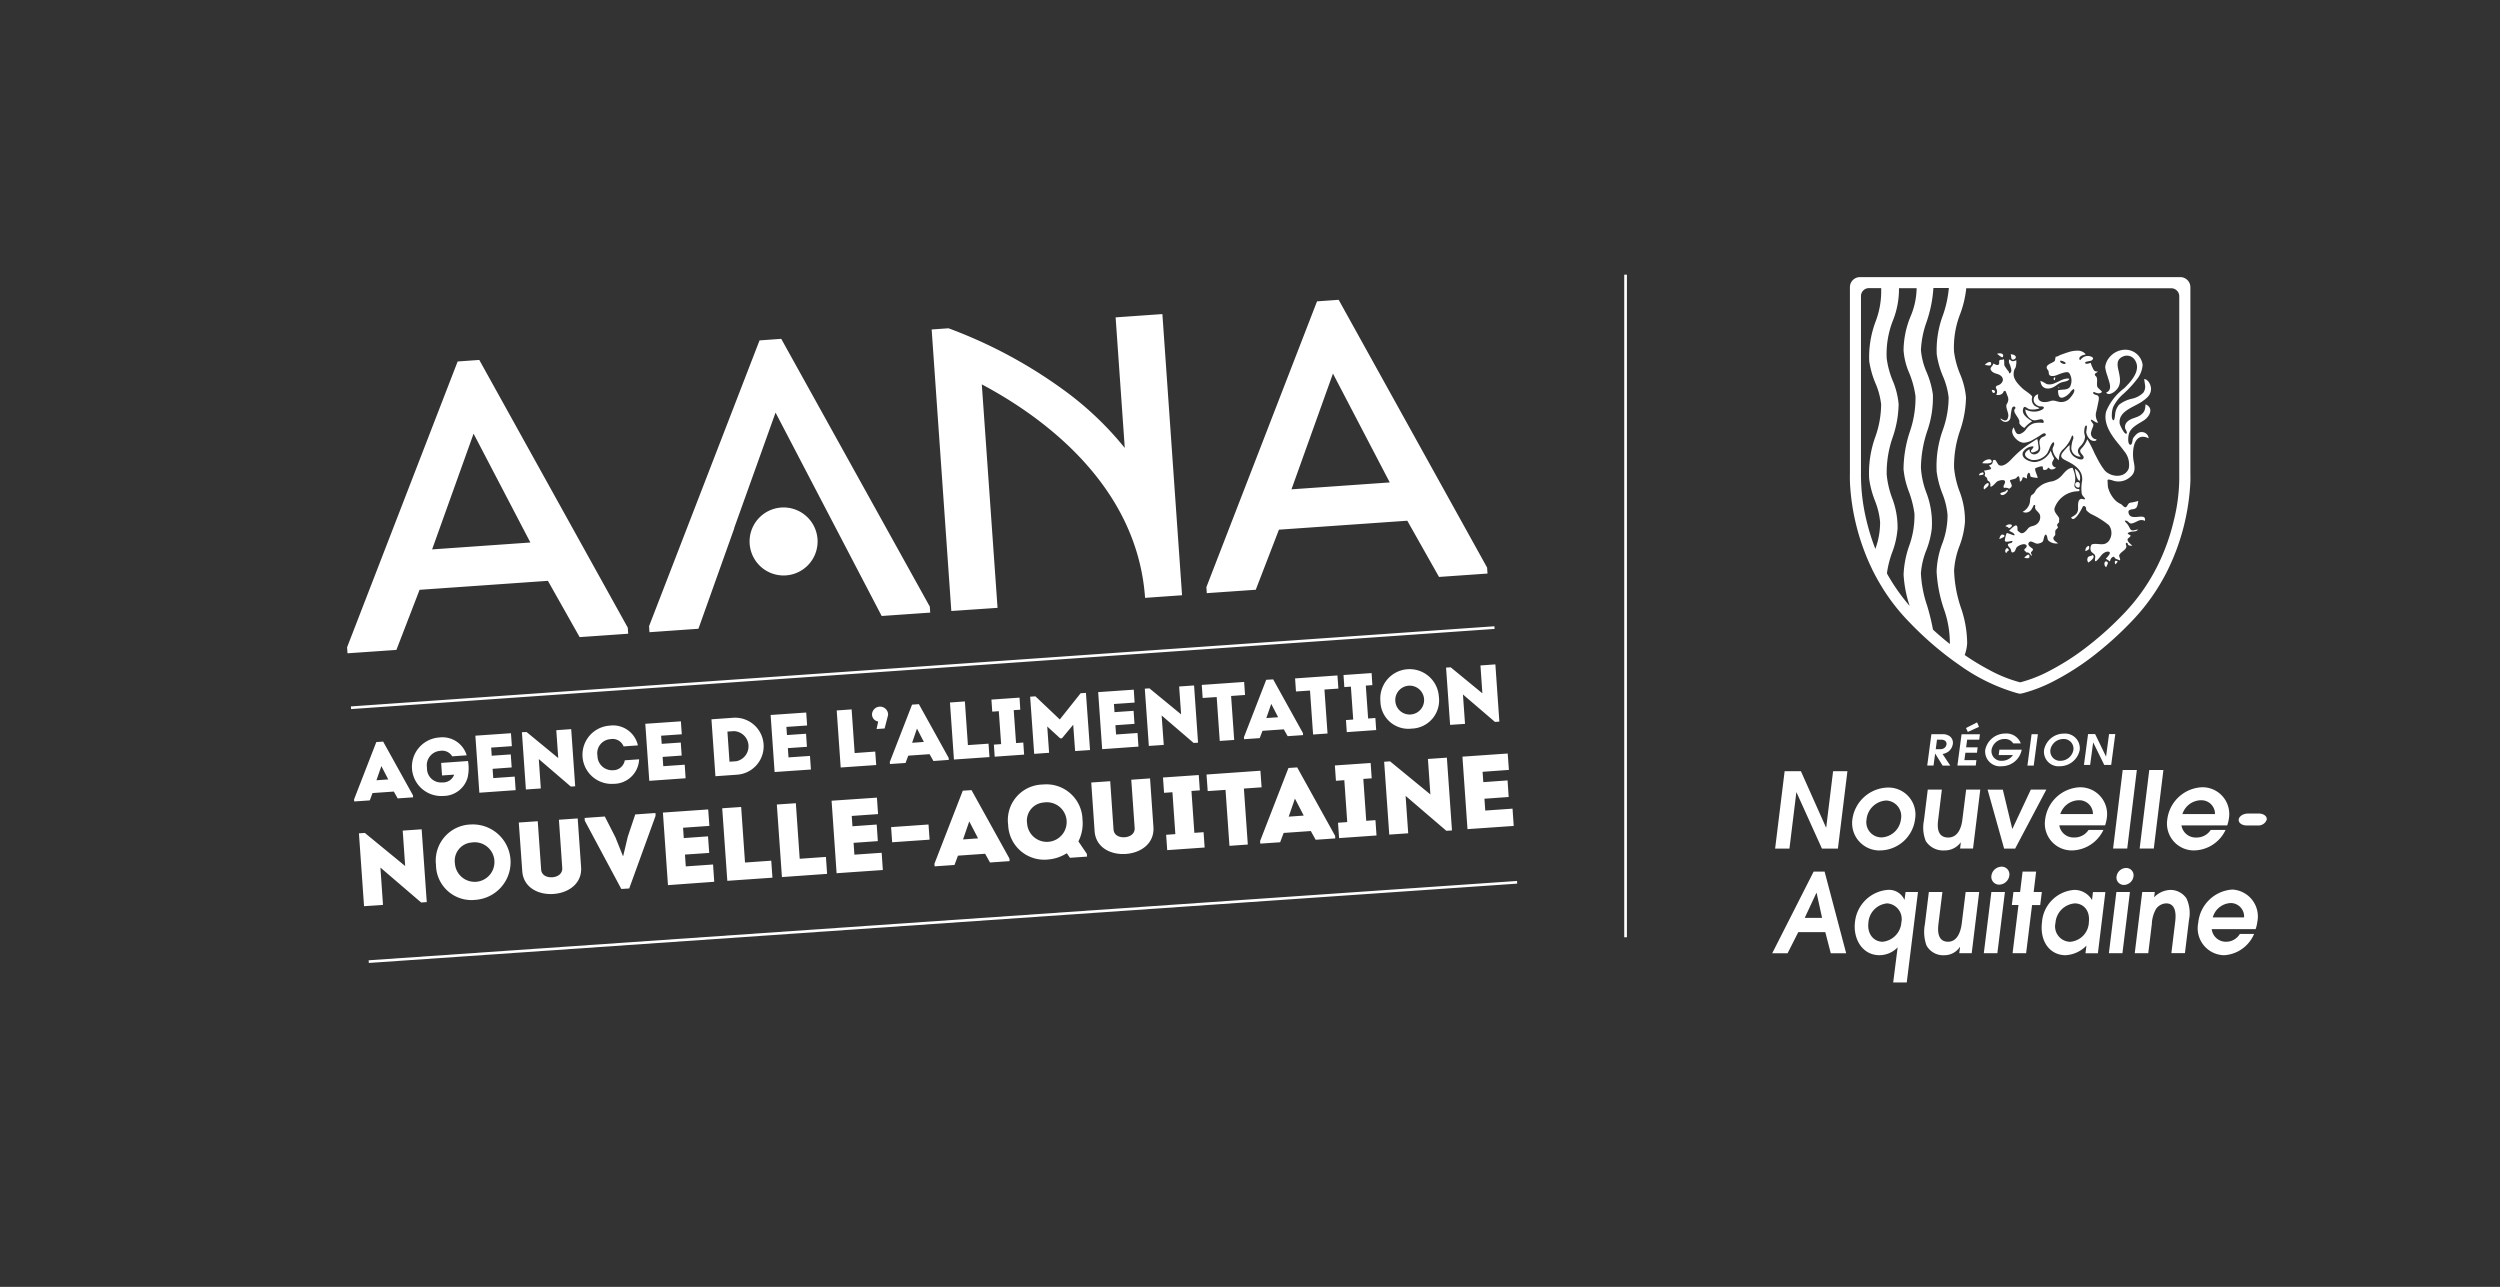 <svg xmlns="http://www.w3.org/2000/svg" xmlns:xlink="http://www.w3.org/1999/xlink" width="305" height="157" viewBox="0 0 305 157">
  <rect x="0" y="0" width="305" height="157" fill="#333333" stroke="none"/>
  <defs>
    <clipPath id="clip-path">
      <rect id="Rectangle_1644" data-name="Rectangle 1644" width="305" height="157" transform="translate(302 115)" fill="#fff"/>
    </clipPath>
  </defs>
  <g id="Logo" transform="translate(-302 -115)" clip-path="url(#clip-path)">
    <g id="Groupe_6646" data-name="Groupe 6646" transform="translate(162.317 72.561)">
      <g id="logo-ANAA" transform="translate(182.027 75.95)">
        <path id="Tracé_742" data-name="Tracé 742" d="M277.3,93.626h.007l.906,1.464h.935l-.942-1.414a1.705,1.705,0,0,0,.732-.312,1.482,1.482,0,0,0,.522-.913,1.007,1.007,0,0,0-.362-.928,1.452,1.452,0,0,0-.979-.261h-1.276l-.507,3.82h.768Zm.225-1.7h.493c.6,0,.7.37.667.58s-.189.587-.819.587h-.493Zm5.125-1.566-.232-.544-1.356.689.225.478Zm-.319,4.067h-1.464l.123-.906H282.4l.087-.66h-1.406l.123-.935h1.472l.087-.66h-2.24l-.507,3.82h2.24Zm3.052.739a2.485,2.485,0,0,0,2.465-1.943l.007-.08h-2.711l-.087.66h1.74a1.628,1.628,0,0,1-1.327.7,1.183,1.183,0,0,1-1.29-1.327,1.613,1.613,0,0,1,1.6-1.334,1.179,1.179,0,0,1,1.044.536h.921a1.848,1.848,0,0,0-1.856-1.2,2.5,2.5,0,0,0-2.479,1.994A1.813,1.813,0,0,0,285.387,95.17Zm4.451-3.907h-.768l-.507,3.828h.768Zm2.66,3.907a2.461,2.461,0,0,0,2.443-1.979,1.788,1.788,0,0,0-1.907-2,2.462,2.462,0,0,0-2.443,2A1.778,1.778,0,0,0,292.5,95.17Zm-1.138-1.986a1.608,1.608,0,0,1,1.58-1.334,1.177,1.177,0,0,1,1.232,1.334,1.616,1.616,0,0,1-1.58,1.327A1.177,1.177,0,0,1,291.36,93.184Zm5.219-.906h.014l1.341,2.733h.848l.5-3.762h-.761l-.363,2.74h-.007l-1.327-2.74h-.863l-.5,3.762h.754Zm-32.563,10.359h-.029l-3.059-6.858h-1.986l-1.16,9.438h1.747l.841-6.858h.022l3.1,6.858h1.95l1.16-9.438H264.85Zm6.568,2.805a4.349,4.349,0,0,0,4.277-3.849,3.292,3.292,0,0,0-3.342-3.82,4.471,4.471,0,0,0-4.306,3.842A3.336,3.336,0,0,0,270.584,105.442Zm-1.646-3.82a2.562,2.562,0,0,1,2.392-2.269,1.912,1.912,0,0,1,1.805,2.276,2.5,2.5,0,0,1-2.356,2.225A1.855,1.855,0,0,1,268.939,101.622Zm11.686.08c-.138,1.138-.631,2.167-1.718,2.167-1.5,0-1.3-1.595-1.232-2.175l.449-3.668H276.4l-.464,3.755a4.372,4.372,0,0,0,.225,2.523,2.5,2.5,0,0,0,2.269,1.138,2.411,2.411,0,0,0,1.972-.957h.029l-.087.725h1.58l.884-7.191h-1.725Zm6.118,1.087h-.036l-1.145-4.763H283.7l2.015,7.191h1.348l3.8-7.191h-1.892Zm8.25-5.053a4.463,4.463,0,0,0-4.262,3.9,3.272,3.272,0,0,0,3.327,3.806,4.351,4.351,0,0,0,3.777-2.5h-1.812a2.038,2.038,0,0,1-1.769.921,1.75,1.75,0,0,1-1.8-1.479h5.582a4.375,4.375,0,0,0,.21-.87A3.266,3.266,0,0,0,294.992,97.736ZM292.571,101a2.414,2.414,0,0,1,2.24-1.682,1.666,1.666,0,0,1,1.74,1.682Zm8.163,4.212,1.174-9.583h-1.725l-1.174,9.583Zm4.415-9.583h-1.725l-1.174,9.583h1.725Zm7.583,7.314h-1.812a2.038,2.038,0,0,1-1.769.921,1.75,1.75,0,0,1-1.8-1.479h5.582a4.379,4.379,0,0,0,.21-.87,3.269,3.269,0,0,0-3.255-3.784,4.469,4.469,0,0,0-4.262,3.9,3.275,3.275,0,0,0,3.327,3.806A4.331,4.331,0,0,0,312.731,102.941Zm-3.023-3.625A1.656,1.656,0,0,1,311.441,101h-3.973A2.425,2.425,0,0,1,309.708,99.316Zm7.1,1.624h-1.348c-.573,0-1.08.326-1.124.725s.377.725.95.725h1.348a1.069,1.069,0,0,0,1.124-.725C317.8,101.266,317.37,100.94,316.8,100.94Zm-16.216,6.64a1.2,1.2,0,0,0-1.16,1.029.894.894,0,0,0,.906,1.037,1.2,1.2,0,0,0,1.16-1.037A.892.892,0,0,0,300.589,107.58Zm-38.116.442-5.053,9.96H259.3l1.3-2.573h3.3l.667,2.573h1.878l-2.631-9.96Zm-1.087,5.647,1.421-3.052h.029l.667,3.052Zm12.179-2.218h-.022a2.063,2.063,0,0,0-2.052-1.2,4.38,4.38,0,0,0-3.973,3.915c-.254,2.059.892,4.052,2.987,4.052a3.089,3.089,0,0,0,2.218-.957l-.544,4.284h1.653l1.37-11.033h-1.515Zm-.392,2.8a2.546,2.546,0,0,1-2.276,2.327c-1.029,0-1.921-.863-1.74-2.37a2.52,2.52,0,0,1,2.3-2.312A1.914,1.914,0,0,1,273.172,114.25Zm7.372.08c-.145,1.182-.623,2.247-1.667,2.247-1.443,0-1.24-1.653-1.167-2.262l.471-3.806h-1.653l-.478,3.9a4.964,4.964,0,0,0,.189,2.624,2.327,2.327,0,0,0,2.167,1.189,2.263,2.263,0,0,0,1.9-1h.029l-.094.754h1.515l.913-7.467h-1.653Zm8.771-3.82.3-2.486h-1.653l-.3,2.486h-.812l-.2,1.588h.812l-.718,5.879H288.4l.725-5.879h.993l.2-1.588Zm7.126.942h-.029a2.48,2.48,0,0,0-2.139-1.2,4.254,4.254,0,0,0-3.943,3.944c-.3,2.486,1.087,4.023,2.863,4.023a3.821,3.821,0,0,0,2.559-1.167l-.116.928h1.515l.913-7.467h-1.515Zm-.391,2.776a2.476,2.476,0,0,1-2.305,2.356,1.875,1.875,0,0,1-1.769-2.3,2.565,2.565,0,0,1,2.349-2.385C295.3,111.894,296.239,112.676,296.051,114.228Zm9.96-3.973a2.868,2.868,0,0,0-2,.9l.08-.645h-1.53l-.913,7.467H303.3l.435-3.552a4,4,0,0,1,.529-1.87,1.593,1.593,0,0,1,1.211-.66c1.392,0,1.174,1.776,1.095,2.392l-.449,3.683h1.653l.493-4.038a4.2,4.2,0,0,0-.312-2.653A2.377,2.377,0,0,0,306.011,110.255Zm7.51-.044a4.479,4.479,0,0,0-4.125,4.052,3.286,3.286,0,0,0,3.161,3.958,4.252,4.252,0,0,0,3.654-2.6h-1.74a1.943,1.943,0,0,1-1.711.957,1.73,1.73,0,0,1-1.718-1.537H316.4a4.709,4.709,0,0,0,.21-.9A3.288,3.288,0,0,0,313.521,110.212Zm-2.349,3.393a2.367,2.367,0,0,1,2.168-1.747,1.632,1.632,0,0,1,1.646,1.747Zm-27.938,4.371h1.653l.921-7.467h-1.653Zm2.153-10.555a1.273,1.273,0,0,0-1.225,1.095.949.949,0,0,0,.957,1.095,1.273,1.273,0,0,0,1.225-1.095A.939.939,0,0,0,285.387,107.421Zm13.106,10.555h1.653l.913-7.467h-1.653Z" transform="translate(-83.557 -35.198)" fill="#fff"/>
        <path id="Tracé_743" data-name="Tracé 743" d="M242.462,38.875V16.112a1.231,1.231,0,0,0-1.232-1.232H202.157a1.23,1.23,0,0,0-1.232,1.225V38.86a16.79,16.79,0,0,0,.044,1.711,27.152,27.152,0,0,0,.66,4.291,27.776,27.776,0,0,0,1.667,4.929c.131.283.261.558.391.834.384.776.819,1.544,1.283,2.291a24.39,24.39,0,0,0,2.979,3.828l.667.689c.71.718,1.443,1.406,2.16,2.037.638.558,1.3,1.1,1.957,1.609.493.377.986.739,1.472,1.073a22.92,22.92,0,0,0,7.133,3.487l.348.072.355-.072a18.41,18.41,0,0,0,3.994-1.595,31.615,31.615,0,0,0,4.255-2.7,42.046,42.046,0,0,0,5.132-4.6,24.94,24.94,0,0,0,4.27-6.111,27.339,27.339,0,0,0,2.726-10.055A14.519,14.519,0,0,0,242.462,38.875ZM203.281,25.13a11.235,11.235,0,0,0,.754,2.682,9.112,9.112,0,0,1,.7,2.588,12.007,12.007,0,0,1-.7,3.944,12.941,12.941,0,0,0-.761,5.132,11.468,11.468,0,0,0,.689,2.639,9.378,9.378,0,0,1,.645,2.631,9.315,9.315,0,0,1-.58,3.291,26.2,26.2,0,0,1-1.08-3.465,23.638,23.638,0,0,1-.674-5.676V17.2a.979.979,0,0,1,.979-.979h1.486a10.44,10.44,0,0,1-.7,4.132A12.3,12.3,0,0,0,203.281,25.13Zm4.871,1.428a11.468,11.468,0,0,1,.776,2.856,12.656,12.656,0,0,1-.7,4.349,14.864,14.864,0,0,0-.761,4.545,10.333,10.333,0,0,0,.66,2.762,12.329,12.329,0,0,1,.674,2.682,10.8,10.8,0,0,1-.66,3.951,12.018,12.018,0,0,0-.667,3.458A14.682,14.682,0,0,0,208.217,55a23.975,23.975,0,0,1-2.573-3.61c-.058-.094-.109-.2-.167-.3l-.036-.072a11.907,11.907,0,0,1,.631-2.523,10.432,10.432,0,0,0,.667-2.936,9.939,9.939,0,0,0-.667-3.733,11.228,11.228,0,0,1-.66-2.871,13.094,13.094,0,0,1,.739-4.552,13.045,13.045,0,0,0,.718-4.016,9.438,9.438,0,0,0-.725-2.878,10.648,10.648,0,0,1-.732-2.733,11.141,11.141,0,0,1,.768-4.618,10.343,10.343,0,0,0,.732-3.929h2.153a9.079,9.079,0,0,1-.739,3.443,11.059,11.059,0,0,0-.855,4.125A8.3,8.3,0,0,0,208.152,26.558Zm4.966,33.085c-.616-.493-1.232-1.008-1.834-1.551l-.225-.21a27.534,27.534,0,0,0-.718-2.936A14.169,14.169,0,0,1,209.588,51a9.3,9.3,0,0,1,.66-2.8,10.607,10.607,0,0,0,.667-2.639,10.391,10.391,0,0,0-.681-4.429,10.345,10.345,0,0,1-.645-3.008,14.694,14.694,0,0,1,.761-4.436,12.443,12.443,0,0,0,.7-4.473,10.647,10.647,0,0,0-.761-2.726,8.626,8.626,0,0,1-.7-2.711,11.72,11.72,0,0,1,.681-3.407,15.719,15.719,0,0,0,.841-4.161h1.885a13.485,13.485,0,0,1-.718,3.306,12.1,12.1,0,0,0-.761,4.77,10.82,10.82,0,0,0,.754,2.682,9.112,9.112,0,0,1,.7,2.588,12.007,12.007,0,0,1-.7,3.944,12.941,12.941,0,0,0-.761,5.132,11.471,11.471,0,0,0,.689,2.639,9.119,9.119,0,0,1,.638,2.631,9.772,9.772,0,0,1-.66,3.53,10.415,10.415,0,0,0-.674,3.385,17.083,17.083,0,0,0,.855,4.458A12.364,12.364,0,0,1,213.118,59.643Zm27.329-15.093a25.319,25.319,0,0,1-1.957,5.473,23.581,23.581,0,0,1-4.031,5.785,39.843,39.843,0,0,1-4.966,4.444,29.593,29.593,0,0,1-4.067,2.581,16.518,16.518,0,0,1-3.726,1.486,16.766,16.766,0,0,1-3.748-1.5,29.517,29.517,0,0,1-3.023-1.834,4.99,4.99,0,0,0,.3-1.414,13.493,13.493,0,0,0-.768-4.378,15.61,15.61,0,0,1-.826-4.523,9.922,9.922,0,0,1,.66-2.994,10.433,10.433,0,0,0,.667-2.936A9.812,9.812,0,0,0,214.292,41a11.242,11.242,0,0,1-.66-2.863,13.162,13.162,0,0,1,.739-4.56,13.26,13.26,0,0,0,.718-4.009,9.3,9.3,0,0,0-.732-2.878,10.647,10.647,0,0,1-.732-2.733,11.142,11.142,0,0,1,.768-4.618,12.631,12.631,0,0,0,.725-3.1h25.009a.979.979,0,0,1,.979.979V38.925A21.706,21.706,0,0,1,240.447,44.551Zm-13.991-7.285h0a.007.007,0,0,0-.007-.007Zm1.457,6.981a.1.1,0,0,0-.022-.029C227.913,44.253,227.913,44.253,227.913,44.246ZM236.6,30.038c.536-.391,1.008-.732,1.058-1.443.036-.471-.283-1.218-.826-1.283-.015,0,.1.725.109.8a1.247,1.247,0,0,1-.225.87,2.814,2.814,0,0,1-1.406.739,3.84,3.84,0,0,0-1.544.725,2.087,2.087,0,0,0-.457.964c-.043.167-.08,1.493-.413.689a3.2,3.2,0,0,1,.138-1.348,5.04,5.04,0,0,1,1.261-1.631,13.255,13.255,0,0,0,1.725-1.878,3.129,3.129,0,0,0,.616-1.667,2.129,2.129,0,0,0-2.233-1.834,2.532,2.532,0,0,0-1.856.979,2.215,2.215,0,0,0-.478,1.131,4.619,4.619,0,0,0,.283,1.109c.138.58.718,1.675-.167,2,.217.355.7.116.964-.072.964-.718.768-1.617.536-2.653-.152-.645-.232-1.29.471-1.631a1.164,1.164,0,0,1,1.595.486c.7,1.218-.565,2.566-1.363,3.349a6.721,6.721,0,0,0-2.2,2.827c-.348,1.319.435,2.61,1.211,3.6.167.21.8.971.957,1.211a2.537,2.537,0,0,1,.587,2.146c-.493,1.276-2.3,1.058-3,.159-.043-.058-.087-.123-.123-.181a.007.007,0,0,0-.007-.007c-.007-.007-.007-.015-.014-.015a.007.007,0,0,0-.007-.007c-.094-.138-.188-.275-.275-.42l-.13-.217c-.022-.044-.051-.087-.072-.13-.131-.232-.246-.449-.355-.667-.051-.094-.109-.2-.152-.283,0,.007.007.007.007.015.029.051.058.109.087.159-.029-.058-.065-.116-.094-.174a15.634,15.634,0,0,0-.921-1.805,3.159,3.159,0,0,1-.681,1.1c-.594.558.449.841.2,1.254-.225.377-1.16-.181-1.319-.391a1.582,1.582,0,0,1-.355-.681c-.014-.08.029-.522-.029-.551a9.323,9.323,0,0,0-.848.928c-.406.58.1.783.573,1.022,1.008.507,1.928,1.145,1.834,2.363a4.853,4.853,0,0,0-.051,1.617c.087.268.21.319.355.529.188.275-.3.094-.333.094-.573-.029-.464.87-.471,1.174-.007.652-.377.812-.855,1.1.007-.007.022.022.022.029.377.674,1.283-1.08,1.363-1.269.1-.261.312-.181.42.022.094.181-.065.2.138.413a2.636,2.636,0,0,0,.478.37,10.5,10.5,0,0,1,2.2,1.377,1.633,1.633,0,0,1-.058,1.972c-.573.623-1.247.188-1.95.341-.261.051-.312.674-.167.87.21.312.58.3.493.812-.181,1.058.66-.3.935-.515.2-.159.544-.362.8-.21.239.138-.333.7-.435.819a5.651,5.651,0,0,1,.507.341.83.83,0,0,1,.21-.464.056.056,0,0,1,.022-.014c.022-.015.036-.036.058-.051.268-.152.232.051.377.167a4.3,4.3,0,0,0,.442.181c.3.167,0-.471.007-.5.051-.515,1.095-.761.848-1.327-.116-.268.145-.406.21-.13.051.217.391.239.558.181a2.066,2.066,0,0,1-.5-.471c-.138-.217-.094-.326.007-.42l.014-.014a.858.858,0,0,0,.275-.283c-.123-.188-.66-.232-.145-.435.341-.138.739.007,1.044-.3-.3-.072-.739.312-.986-.138a3.288,3.288,0,0,0-.355-.6c0-.007-.442-.384-.181-.377.355.022.42.413.747.348.631-.116.935-.631,1.609-.312.225-1.182-1.8.2-2-1.008-.065-.37.3-.377.6-.428.529-.08.5-.565.594-.979h0c0-.007,0-.015.007-.015h-.007v0a8.916,8.916,0,0,1-.971.21c-.326.058-.348.507-.58.558-.167.036-.435-.312-.558-.384a2.272,2.272,0,0,1-.71-.478,3.537,3.537,0,0,1-.884-1.609c-.029-.268-.029-.536-.051-.8s.7.036.812.058a2.147,2.147,0,0,0,1.885-.42c.725-.551.652-1.16.493-1.972-.239-1.2-.029-3.69,1.827-2.813a.828.828,0,0,0-.848-.754c-.457-.029-.834.428-1.058.768-.073.109-.073.884-.37.768s-.217-.921-.167-1.174c.188-.95,1.174-1.334,1.9-1.82.674-.457,1.2-1.479.167-1.928-.058.594-.058.863-.544,1.261s-1.174.384-1.638.819a.869.869,0,0,0-.3.884c.043.116.268.428.188.565-.217.348-.841-1.008-.863-1.167C233.626,31.212,235.655,30.719,236.6,30.038Zm-8.1,10.982c.065-.007.42.007.428-.087.029-.326-.159-.116-.37-.254-.66-.449.326-.71-.471-2.537-.544.029-.921.493-1.254.877a2.341,2.341,0,0,1-1.182.768,3.923,3.923,0,0,0-1.211.377,4,4,0,0,0-.7.551c-.181.188-.254.493-.471.638-.268.2-.232.13-.319.449-.058.217-.036.435-.087.652a1.7,1.7,0,0,1-.863,1.058.818.818,0,0,0,1.066-.283,3.249,3.249,0,0,0,.268-.493c.072-.13.232-.036.2.094-.123.478.413.623.573,1.058a1.071,1.071,0,0,1-.493,1.2c-.312.2-.681.145-.935.435-.217.254-.631.834-1.029.5-.065-.065-.254-.159-.275-.268-.029-.167.051-.464-.145-.573-.174-.1-.776.522-.877.631.21.167.594.232.667.536.029.145-.783-.246-.964-.254a3.546,3.546,0,0,0-.232.913c.007.312.739.043.928.058.014.29-.254.246-.449.326-.312.13.159.522.232.66.094.188.022.529.355.384.275-.116.225-.486.457-.66a1.589,1.589,0,0,1,.8-.319c.341.022.478.254.2.493-.348.3.022.341.123.536.283-.08.464.21.587.406h0c.167-.167-.167-.326.007-.493.37-.348.159-.355-.174-.631-.217-.188-.283-.413-.036-.594.225-.159.7.261.971.225.232-.029.609-.123.689-.384.029-.094.174-.993.4-.638.181.283,0,.551.406.783a1.434,1.434,0,0,0,1.008.2c-.333-.239-.848-.507-.42-.921.145-.138.014-.464.094-.645.123-.254.42-.283.246-.522-.138-.188.1-.377.21-.5-.058-.239.072-.37-.065-.594-.2-.341-.638-.689-.486-1.16A3.082,3.082,0,0,1,228.493,41.02Zm-8.677-.986c-.072.2-.254.341-.094.565a.845.845,0,0,1,.623.1c.536-.319.268-.478.1-.964-.058-.174.638-.167.8-.377.37-.486.377.138.406.464.2-.015.283-.254.319-.42.087-.333.573.254.551-.065a.781.781,0,0,1,.138-.536c.138-.181.283.174.261.283-.051.254.667.239.877.312h0a.025.025,0,0,1,.014.007V39.4h0c.065-.21-.515-1.167-.2-1.24.123-.029.79-.333.841-.116.044.152-.058.348.2.362.123.007.377-.058.4-.21.022-.188.268.094.312.116a.662.662,0,0,0,.7-.21.508.508,0,0,1-.4-.768c.167-.341.232-.232.029-.594a3.98,3.98,0,0,1-.268-.689,2.384,2.384,0,0,1-1.8,1.377c-.609.109-2-.42-1.559-1.261a1.534,1.534,0,0,1,.942-.616h.014l.094-.022c.478-.065-.072.428-.094.5-.094.486.7.08.826-.036s.094-.391.065-.558c-.043-.254-.058-.522-.123-.776a.505.505,0,0,0-.29.13c-.3.2-.6.377-.9.58a11.712,11.712,0,0,0-1.116.884q-.4.359-.783.761c-.3.326-1.066,1.116-1.609.79-.145-.087-.37-.623-.464-.623-.406-.007-.188.174-.355.442-.087.138-.246.159-.377.225.051.159.4.355.167.478a3.947,3.947,0,0,1-.783.159c.087.174.188.355.087.551-.065.13.2.232.268.355s.022.268.152.348a.511.511,0,0,1,.268.536c-.073.544.725-.377.747-.4C219.048,39.658,220.063,39.418,219.816,40.034ZM218.2,26.326c.348.413.906.275,1.254.71.37.471-.1.979-.558,1.073-.109.022-.225.239-.138.341a.728.728,0,0,1,.015.783.826.826,0,0,0,.689-.1c.254-.159.116-.377.428-.377a4.408,4.408,0,0,1,.254.609.938.938,0,0,1-.065.971c-.246.42.246,1.066.167,1.537-.109.645-.457.573-.921.254-.123.094.3.37.37.384a.624.624,0,0,0,.826-.522,8.155,8.155,0,0,1,.167-1.095c.188-.449.558-.13.391.036-.428.428.638,1.16.515,1.689-.051.188.464.638.631.652a3.916,3.916,0,0,1,.928-.8c-.515-.348-1.377-.841-1.058-1.624.145-.355.507.13.776.159a2.471,2.471,0,0,0,1.174-.109c-.109-.138-.449-.2-.609-.348a.988.988,0,0,1-.268-1.037c.065-.2-.95-.819-1.167-1.029-.486-.471-1.2-1.153-1.095-1.9a1.131,1.131,0,0,1,.217-.645,2.327,2.327,0,0,0,.1-.921c-.225.109-.5.21-.7-.007-.247-.261-.2.261-.174.333a3.476,3.476,0,0,1,.275.884c.022.283-.3.6-.3.21a4.751,4.751,0,0,1-.544-.768c-.065-.109.044-.9-.174-.747-.13.094-.319-.007-.42.1s-.014.3-.065.435c-.1.312-.544.043-.689-.043C218.352,25.8,217.866,25.928,218.2,26.326ZM228.37,38.258c.065.384.217,1.377.587,1.486A1.274,1.274,0,0,0,228.37,38.258Zm1.609,10.787a.535.535,0,0,0,.044.66c.152-.123.957-.638.5-.921C230.422,48.929,230.124,48.878,229.979,49.045Zm-11.8-11.816c-.2-.319-1.029.058-1.095.355C217.185,37.584,218.489,37.751,218.178,37.229Zm10.8,2.9a.027.027,0,0,0-.007-.022h0c-.029-.319-.529-.29-.565.036a.385.385,0,0,0,.384.413c.21.029.174-.312.188-.428,0,.022,0,.022-.007.029S228.979,40.143,228.979,40.129Zm0,0c0-.051,0-.044-.007-.022S228.979,40.121,228.979,40.129ZM220.9,24.935c.145-.036.348-.217.246-.377-.13-.217-.384-.239-.623-.275C220.657,24.485,220.5,25.029,220.9,24.935Zm-3.61,15.825h0c.007.007.007.022.014.029s0-.014,0-.022a.014.014,0,0,1,0,.022c.174-.167.609-.406.551-.71C217.8,39.824,217.061,40.339,217.286,40.759ZM219.9,45.3a.564.564,0,0,1,.435.225C221.237,45.058,220.193,44.833,219.9,45.3Zm.167-4.473c-.152.333-.689.246-.8.471C219.533,41.883,220.548,40.817,220.063,40.825Zm-1.914-15.3c.087-.565-.631-.181-.761.08C217.576,25.587,218.1,25.8,218.149,25.522Zm14.1,24.053c-.348-.13-.37.551-.051.689C232.256,50.017,232.582,49.7,232.248,49.574ZM219.577,24.623c.246-.471-.457-.515-.7-.377C218.99,24.3,219.49,24.79,219.577,24.623ZM230.1,47.682c-.275-.036-.5.37-.435.623C230,48.168,230.2,48.11,230.1,47.682ZM222.187,49.1c.123.058.638.181.645-.1C222.839,48.407,222.331,48.987,222.187,49.1Zm-3.023-2.254c.138-.094.855-.29.551-.5C219.381,46.116,219.171,46.6,219.164,46.849Zm.855,1.7a.523.523,0,0,1,.312-.319C220.113,47.545,219.635,48.342,220.019,48.552Zm-1.791-19.9c.13.848.826-.022,0,0ZM216.7,39.07c.116-.058.79-.014.449-.377C216.982,38.751,216.634,38.809,216.7,39.07Zm16.63,10.852c.094-.109.181-.217.268-.326C233.263,49.306,233.147,49.654,233.328,49.922Zm-7.343-22.8c-.13.022-.13,0-.188.036h0v0c-.015.1-.058.319.123.29Zm.5,1.276c-.029-.029-.065-.058-.094-.087a.443.443,0,0,0-.036.087Q226.409,28.465,226.485,28.4Zm-.768-.08c.341-.159.6-.435.957-.573.3-.116.993-.145,1.015-.478-.7-.08-1.153.319-1.74.536a1.451,1.451,0,0,1-1.029.123,5.067,5.067,0,0,0-.754-.4C224.238,28.443,224.97,28.668,225.717,28.32Zm2.175,15.9a.1.1,0,0,0,.022.029C227.913,44.239,227.906,44.21,227.892,44.217ZM224.1,30.654h.181c.152,0,.319.029.3.174-.029.21-.573.391-.761.42a2.191,2.191,0,0,1-1.486-.232c-.044.551.587,1.421,1.232,1.327.181-.029.355-.072.536-.1a.46.46,0,0,1,.341.029c.087.065.2.3.073.377a.127.127,0,0,1-.1.014,2.855,2.855,0,0,0-1.109.072,1.877,1.877,0,0,0-.884.7,1.491,1.491,0,0,1-.776.587.408.408,0,0,1-.486-.225,2.633,2.633,0,0,1-.239-.587c-.464.507-.029,1.189.413,1.537a1.392,1.392,0,0,0,.79.341,2.525,2.525,0,0,0,1.189-.4c.239-.123.464-.268.7-.413.159-.1.442-.348.638-.341a.173.173,0,0,1,.174.145.2.2,0,0,1-.087.174c-.123.094-.3.109-.428.21-.42.341-.232.761-.174,1.218.116.848-1.247,1.24-1.312.2-.9.5-.565,1.044.283,1.3a2.014,2.014,0,0,0,1.9-.826,4.4,4.4,0,0,0,.3-.681c.036-.087.37-.841.507-.6.152.261-.239.623-.159.913a2.082,2.082,0,0,0,.79,1.254c-.087-.051.044-.652.072-.739a1.726,1.726,0,0,1,.493-.689,3.976,3.976,0,0,0,.971-1.5c.123-.3.261.1.188.3a3.392,3.392,0,0,0-.217.928,1.072,1.072,0,0,0,1.124,1.24c-.13-.21-.29-.333-.326-.587-.058-.442.283-.623.507-.935a1.544,1.544,0,0,0,.348-.906c-.007-.174-.087-.341-.094-.515-.007-.138.014-.928.283-.841l.014.014c.094.1-.065.638-.051.8a1.539,1.539,0,0,0,.5.906c.007.007.022.007.022.014a.625.625,0,0,0,.37.145.677.677,0,0,1-.355-.138c.2.123.623.232.732-.036a1.7,1.7,0,0,0-.29-.094.735.735,0,0,1-.355-.928c.058-.246.189-.478.246-.725.051-.21-.391-.515-.29-.66.08-.123.623.442.877.326a1.643,1.643,0,0,1-.283-1.124c.1-.4.188-.812.268-1.218.044-.254.246-.848-.109-.986-.116-.043-.413-.094-.471-.225-.036-.08.007-.217.109-.167.29.138.66.268.928.007.094-.094-.493-.464-.551-.667-.1-.362.051-.776-.073-1.131-.036-.109-.239-.225-.232-.341,0-.159.3-.261.391-.37a1.966,1.966,0,0,1-.3-.029.4.4,0,0,1-.217-.159,1.492,1.492,0,0,1-.123-.239c-.036-.072-.072-.152-.109-.225-.007-.022-.152-.391-.116-.4-.167.015-.7.261-.7-.043,0-.138.638-.167.79-.261.2-.138.254-.312.007-.435a1.14,1.14,0,0,0-.79-.065,1.2,1.2,0,0,0-.573.428.158.158,0,0,1-.036.029c-.094.029-.116-.181-.109-.239a.376.376,0,0,1,.188-.232.889.889,0,0,1,.29-.138,1.5,1.5,0,0,0,.3-.1,1.262,1.262,0,0,0-.979-.435,3.4,3.4,0,0,0-1.138.181c-.319.094-.631.217-.95.326-.16.058-.406.246-.58.225-.029-.007-.051.167-.08.319-.007.036-.014.065-.022.1s-.022.087-.043.1a.437.437,0,0,1-.058.058c-.007.007-.022.015-.029.022-.348.246-1.225.449-.747,1.015.167.2.073.355.16.558.116.275.631.188.834.116.3-.1,1.406-.638,1.631-.268a1.658,1.658,0,0,1,.094,1.631c-.275.486-1.044.3-1.479.457.022.261.022.8.348.884.348.094.863-.326,1.073-.558.051-.058.486-.674.565-.4.094.326-.42.9-.616,1.116a1.434,1.434,0,0,1-.993.384c-.413-.007-.732-.225-1.124-.167-.007,0-.022.007-.029.007a1.409,1.409,0,0,0-.145.036c-.725.261-1.711.188-1.486-.826a.688.688,0,0,0-.442,1.066A1.044,1.044,0,0,0,224.1,30.654Zm3.117-5.212c-.123.109-.631-.051-.652-.319C226.55,24.964,227.413,25.268,227.217,25.442ZM96.936,55.229,95.015,27.965c7.126,3.784,18.942,12.113,19.921,26.046l2.559-.181h0l1.95-.138h.007a.989.989,0,0,1-.015-.138L118.7,43.028l-1.653-23.639-5.676.4-.029.007,1.116,15.926a38.979,38.979,0,0,0-7.546-7.14,57.978,57.978,0,0,0-13.955-7.459l-2.059.145,2.4,34.346Zm-70.512-2.2,15.658-1.095L45.953,58.8l5.923-.413-.051-.739L33.709,24.985l-2.639.188L17.58,60.042l.051.732,5.966-.413Zm6.589-19.051,6.93,13.28-11.99.841Zm95.427,19.043,2.827-7.329L146.926,44.6l3.871,6.858,5.915-.413-.051-.732L138.553,17.649l-2.639.188-13.5,34.868.051.732Zm9.417-26.372,6.93,13.28-11.99.841ZM60.444,57.78l4.371-12.251h-.022l5.06-14.121L82.8,56.222l5.923-.413-.051-.732L70.549,22.412,67.9,22.6,54.42,57.469l.051.732Zm10.1-14.788a4.149,4.149,0,1,0,4.429,3.849A4.153,4.153,0,0,0,70.542,42.992ZM20.683,77.824l2.6-.181.471.834,1.878-.13-.014-.246L21.98,71.546l-.834.058-2.718,7,.022.246,1.9-.13Zm1.08-3.291.841,1.631-1.443.1Zm7.169-1.856a1.419,1.419,0,0,1,1.472.667l1.769-.123a3.081,3.081,0,0,0-3.356-2.175,3.575,3.575,0,1,0,.5,7.133,3.085,3.085,0,0,0,2.965-2.233,5.048,5.048,0,0,0,.051-2.03l-3.277.232.109,1.53,1.479-.1a1.433,1.433,0,0,1-1.443.95,1.709,1.709,0,0,1-1.87-1.783A1.764,1.764,0,0,1,28.932,72.677Zm9.1,3.139L35.413,76l-.08-1.131L37.66,74.7l-.109-1.588-2.327.159-.065-.993,2.523-.174-.109-1.58-4.342.3.486,6.959,4.429-.312Zm.877-5.415.486,6.988,1.82-.123-.246-3.588,3.907,3.356L45.409,77l-.486-6.974-1.82.13.239,3.4L39.48,70.379Zm10.816.848a1.427,1.427,0,0,1,1.588.884l1.747-.123A3.108,3.108,0,0,0,49.607,69.6a3.557,3.557,0,1,0,.5,7.1,3.109,3.109,0,0,0,3.1-2.994l-1.747.123a1.45,1.45,0,0,1-1.464,1.211,1.781,1.781,0,0,1-1.87-1.769A1.719,1.719,0,0,1,49.723,71.249Zm9.047,3.117-2.617.181-.08-1.131L58.4,73.25l-.109-1.588-2.327.159-.073-.993,2.523-.174-.109-1.58-4.342.3.486,6.959,4.429-.312Zm6.4,1.218a3.481,3.481,0,0,0-.486-6.945l-2.653.188.486,6.945Zm-.384-5.314a1.855,1.855,0,0,1,.261,3.675L64.235,74l-.254-3.675Zm9.38,4.683-.116-1.66-2.617.181-.08-1.131,2.327-.159-.109-1.595-2.327.159-.072-.993,2.53-.174L73.594,68l-4.342.3.486,6.959Zm7.844-2.189-2.508.181-.37-5.328-1.82.13.486,6.959,4.335-.3Zm1.522-4.277a.709.709,0,0,0,.044-.355.983.983,0,0,0-1.957.138.889.889,0,0,0,.754.826l-.2.921.986-.073Zm7.452,5.292-.014-.246-3.632-6.553-.834.058-2.718,7,.022.246,1.9-.13.333-.892,2.6-.181.471.834Zm-4.473-2.088.594-1.733.841,1.631Zm9.322.109-2.515.174-.37-5.328-1.82.13.486,6.959,4.335-.3Zm3.784-5.618-3.429.239.1,1.472.8-.058.283,4.016-.884.065.1,1.472,3.588-.254-.1-1.472-.884.065-.283-4.016.8-.058Zm8.1-.58-.645.043-2.544,3.2-2.972-2.82-.645.043.493,6.974,1.82-.13L103,69.705l1.588,1.45.21-.014,1.37-1.653L106.4,72.7l1.82-.123Zm5.836-.391-4.342.3.486,6.959,4.429-.312-.116-1.66-2.617.181-.08-1.131,2.327-.167-.109-1.588-2.327.159-.072-.993,2.523-.174Zm3.4,3.146,3.907,3.356.536-.036-.486-6.981-1.82.13.239,3.4-3.864-3.175-.565.036.493,6.988,1.82-.123Zm7.09,3.11,1.762-.123-.377-5.364,1.7-.123-.109-1.588-5.169.362.109,1.595,1.711-.116Zm5.669-7.459-2.718,7,.022.246,1.9-.13.341-.892,2.6-.181.471.834,1.878-.13-.014-.246-3.632-6.553Zm.014,4.668.6-1.733.841,1.631Zm8.677-5.2-5.169.362.109,1.595,1.711-.116.377,5.364,1.762-.123-.377-5.364,1.7-.116Zm4.168-.29-3.429.239.1,1.472.8-.058.283,4.016-.884.065.1,1.472,3.588-.254-.1-1.472-.884.065-.283-4.016.8-.058Zm8.206,2.921a3.576,3.576,0,1,0-7.133.5,3.407,3.407,0,0,0,3.806,3.356A3.445,3.445,0,0,0,150.783,66.1Zm-5.321.37a1.76,1.76,0,1,1,1.885,1.762A1.749,1.749,0,0,1,145.462,66.472Zm10.627-.819-3.864-3.175-.565.036.493,6.988,1.82-.123-.254-3.588,3.907,3.349.536-.036-.486-6.981-1.82.13ZM21.647,86.915l4.973,4.263.681-.051-.623-8.88-2.312.159.3,4.321-4.922-4.038-.718.051.623,8.887,2.312-.159Zm11.62,3.936a4.606,4.606,0,0,0-.6-9.192,4.406,4.406,0,0,0-4.241,4.922A4.328,4.328,0,0,0,33.267,90.851Zm-.449-7a2.414,2.414,0,1,1-2.081,2.559A2.234,2.234,0,0,1,32.818,83.855Zm6.133,3.5c.138,1.986,1.943,2.914,3.813,2.784s3.509-1.3,3.364-3.284l-.413-5.93-2.291.159.406,5.879c.051.732-.587,1.095-1.2,1.138-.66.043-1.327-.225-1.377-.957l-.413-5.879-2.312.159Zm12.084,2.175L52,89.466,55.217,80.6,55.2,80.26l-2.465.174-.906,2.7L51.267,85.5H51.23l-.906-2.262-1.3-2.552-2.465.174.022.341Zm11.338-.877-.145-2.109-3.327.232-.1-1.443,2.958-.2-.145-2.022-2.958.21-.087-1.261,3.211-.225-.145-2.008-5.524.384.616,8.851Zm7.1-.5-.145-2.073-3.2.225-.471-6.778-2.312.159.623,8.851Zm6.669-.464L76,85.617l-3.2.225-.471-6.778-2.32.159.623,8.851Zm1.16-.08,5.64-.391L82.8,85.11l-3.327.232-.1-1.443,2.958-.21-.138-2.022-2.958.21-.087-1.261,3.211-.225-.138-2.008-5.531.377Zm6.647-5.625.13,1.849,4.567-.319-.13-1.849ZM91.681,86.6l.428-1.138,3.313-.232.594,1.066,2.392-.167-.022-.319-4.625-8.344-1.066.072-3.458,8.909.022.319Zm1.805-5.321,1.073,2.073-1.834.13Zm9.5,4.661a5.017,5.017,0,0,0,2.4-.776l.384.558,2.088-.145-.029-.341-1.029-1.515a4.783,4.783,0,0,0,.5-2.653,4.4,4.4,0,0,0-4.85-4.284,4.337,4.337,0,0,0-4.219,4.922A4.405,4.405,0,0,0,102.982,85.943Zm-.4-6.966a2.417,2.417,0,1,1-2.044,2.559A2.217,2.217,0,0,1,102.583,78.977Zm6.191,3.494c.138,1.986,1.943,2.914,3.813,2.784s3.5-1.3,3.364-3.284l-.413-5.93-2.291.159.413,5.879c.051.732-.587,1.095-1.2,1.138-.66.044-1.327-.225-1.377-.957l-.406-5.879-2.312.159Zm8.858,2.32,4.567-.319-.13-1.87-1.124.08-.355-5.111,1.022-.072-.13-1.87-4.364.3.13,1.87,1.022-.072.355,5.111-1.124.08ZM129.006,75.1l-6.575.464.145,2.023,2.175-.152.478,6.829,2.24-.159-.478-6.829,2.16-.152Zm2.407,8.728.428-1.138,3.313-.232.594,1.066,2.392-.167-.022-.319-4.625-8.344-1.066.072-3.458,8.909.022.319Zm1.805-5.328,1.073,2.073-1.834.13Zm5.386,4.821L143.171,83l-.13-1.87-1.124.08-.355-5.111,1.022-.072-.13-1.87-4.364.3.131,1.87,1.022-.072.355,5.111-1.124.08Zm13.773-.935-.623-8.88-2.312.159.3,4.328-4.922-4.038-.718.051.623,8.887,2.312-.159-.319-4.567,4.973,4.262Zm1.892-.159,5.64-.391-.145-2.109-3.327.232-.1-1.443,2.958-.21-.138-2.023-2.958.21-.087-1.261L159.322,75,159.177,73l-5.524.384Zm-134.058,16,.022.326,140.1-9.678-.022-.326ZM157.553,57.476,18.044,67.255l.022.326L157.575,57.8Z" transform="translate(-17.58 -14.583)" fill="#fff"/>
        <rect id="Rectangle_1527" data-name="Rectangle 1527" width="0.326" height="80.835" transform="translate(155.813 0)" fill="#fff"/>
      </g>
    </g>
  </g>
</svg>
